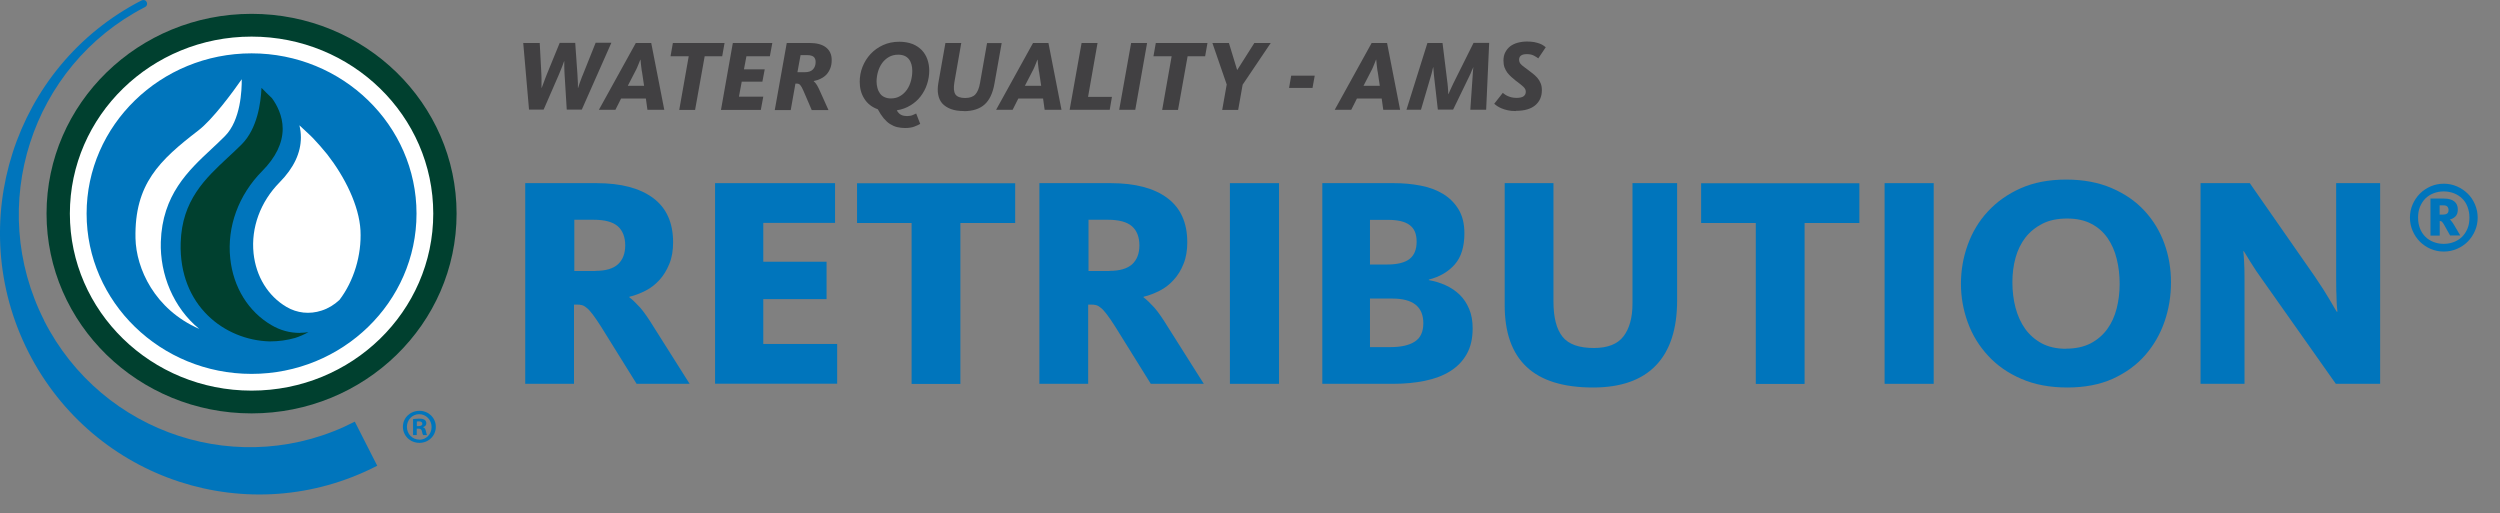<svg viewBox="0 0 224 46" xmlns="http://www.w3.org/2000/svg" xmlns:xlink="http://www.w3.org/1999/xlink"><rect x="0" y="0" width="224" height="46" fill="#808080" stroke="none"/><clipPath id="a"><path d="m0 0h40.91v44.31h-40.91z"/></clipPath><clipPath id="b"><path d="m0 0h40.91v44.31h-40.91z"/></clipPath><g fill="#414042"><path d="m46.9 3.85h1.46l.15 2.86c0 .13.01.25.01.38s0 .25 0 .36v.28.14h.02s.02-.07.05-.14c.03-.08.07-.17.11-.29s.09-.24.14-.38.11-.28.16-.41l1.15-2.81h1.39l.2 2.84c0 .13.01.26.02.4s.01.25.02.36v.28.14h.03s.02-.07.04-.15.06-.17.09-.27c.04-.11.08-.22.13-.35s.09-.26.15-.38l1.15-2.88h1.41l-2.65 5.99h-1.35l-.19-3.1c0-.13-.01-.26-.02-.39s-.01-.26-.01-.37 0-.21 0-.3 0-.14 0-.17h-.02s-.03.09-.06.17-.07.18-.11.3c-.04.11-.09.24-.15.37-.05.13-.11.27-.16.39l-1.35 3.1h-1.31l-.52-5.99z"/><path d="m55.13 9.84h-1.47l3.31-5.99h1.38l1.17 5.99h-1.51l-.14-1.01h-2.22l-.51 1.01zm2.38-3.43c-.02-.13-.04-.26-.05-.39-.02-.13-.03-.24-.04-.34 0-.1-.02-.21-.03-.33h-.02c-.05.12-.09.23-.13.33s-.09.21-.14.34-.12.26-.19.39l-.66 1.28h1.46l-.19-1.28z"/><path d="m61.71 5.04h-1.63l.21-1.19h4.63l-.21 1.19h-1.57l-.86 4.81h-1.42z"/><path d="m65.68 3.85h3.52l-.22 1.19h-2.1l-.22 1.17h1.86l-.21 1.11h-1.85l-.25 1.34h2.18l-.22 1.19h-3.57l1.06-5.99z"/><path d="m70.49 3.85h2.03c.65 0 1.15.13 1.49.4s.51.64.51 1.12c0 .29-.04.54-.13.76s-.2.4-.34.55-.31.27-.51.37-.41.17-.63.21v.02c.1.08.2.2.29.35s.2.37.32.65l.71 1.58h-1.5l-.74-1.72c-.11-.26-.21-.43-.29-.52s-.18-.13-.31-.13h-.12l-.42 2.37h-1.43l1.07-5.99zm1.61 2.62c.34 0 .58-.08.74-.25s.24-.39.24-.66c0-.22-.06-.37-.18-.47s-.31-.15-.58-.15h-.59l-.28 1.53h.66z"/><path d="m80.36 9.9c.11.2.25.33.4.4s.32.1.51.1.37-.03.51-.09.25-.11.31-.14l.36.93c-.11.07-.29.15-.52.24s-.51.13-.84.13c-.25 0-.48-.03-.7-.08s-.43-.15-.63-.27-.39-.3-.58-.52c-.18-.22-.36-.49-.53-.81-.53-.19-.94-.51-1.21-.95-.28-.44-.41-.94-.41-1.51 0-.46.08-.91.25-1.34s.41-.81.72-1.15c.31-.33.68-.6 1.12-.8s.92-.3 1.46-.3c.44 0 .83.07 1.17.2s.61.32.84.55c.22.23.39.51.5.82.11.32.17.65.17 1.01 0 .43-.07.84-.2 1.23-.13.4-.32.75-.57 1.08s-.55.59-.91.81-.76.37-1.21.44zm-.54-1.08c.32 0 .6-.07.84-.22.24-.14.44-.33.6-.56s.28-.49.36-.79.12-.59.12-.9c0-.2-.02-.39-.07-.57-.05-.17-.12-.33-.22-.46s-.23-.24-.39-.31-.35-.11-.58-.11c-.32 0-.6.07-.84.21s-.44.32-.6.54c-.16.23-.29.48-.37.77-.08.28-.13.58-.13.88 0 .21.03.41.08.59.05.19.13.35.23.49s.23.25.4.32c.16.08.35.12.58.12z"/><path d="m86.37 9.95c-.46 0-.85-.06-1.17-.18s-.58-.29-.77-.5-.31-.48-.37-.8c-.06-.31-.05-.67.02-1.06l.63-3.56h1.42l-.62 3.54c-.08.49-.05.84.09 1.06.15.22.44.33.87.33s.72-.11.92-.32c.2-.22.34-.56.42-1.03l.63-3.57h1.31l-.65 3.65c-.15.85-.45 1.47-.89 1.86s-1.06.59-1.86.59z"/><path d="m90.72 9.84h-1.47l3.31-5.99h1.38l1.17 5.99h-1.51l-.14-1.01h-2.22l-.51 1.01zm2.37-3.43c-.02-.13-.04-.26-.05-.39-.02-.13-.03-.24-.04-.34 0-.1-.02-.21-.03-.33h-.02c-.05.12-.09.23-.13.33s-.09.21-.14.34-.12.26-.19.39l-.66 1.28h1.46l-.19-1.28z"/><path d="m96.91 3.85h1.43l-.85 4.83h2.14l-.2 1.16h-3.59z"/><path d="m101.35 3.85h1.43l-1.06 5.99h-1.44z"/><path d="m104.98 5.04h-1.63l.21-1.19h4.63l-.21 1.19h-1.57l-.86 4.81h-1.42z"/><path d="m109.92 7.59-1.29-3.74h1.48l.74 2.43 1.54-2.43h1.47l-2.52 3.74-.4 2.26h-1.43l.4-2.26z"/><path d="m115.69 6.78h2.11l-.2 1.1h-2.1z"/><path d="m121.06 9.84h-1.47l3.31-5.99h1.38l1.17 5.99h-1.51l-.14-1.01h-2.22l-.51 1.01zm2.37-3.43c-.02-.13-.04-.26-.05-.39-.02-.13-.03-.24-.04-.34 0-.1-.02-.21-.03-.33h-.02c-.05.12-.09.23-.13.33s-.09.21-.14.34-.12.26-.19.39l-.66 1.28h1.46l-.19-1.28z"/><path d="m127.9 3.85h1.35l.45 3.65c.01.1.02.2.03.31 0 .1.01.2.02.28 0 .09 0 .16.01.22v.12h.02s.03-.06.06-.13.06-.14.1-.23.09-.18.13-.28.09-.2.14-.3l1.82-3.65h1.4l-.27 5.99h-1.42l.2-2.89c0-.11.01-.21.02-.32 0-.1.02-.19.02-.28 0-.08.01-.15.02-.21 0-.06.01-.09.02-.1h-.02s-.02.04-.04.1c-.02.05-.05.12-.09.2-.03.08-.07.17-.11.27s-.09.2-.14.29l-1.42 2.93h-1.37l-.33-2.91c-.01-.1-.02-.19-.03-.29 0-.1-.02-.19-.02-.27s-.01-.16-.02-.22c0-.06 0-.1 0-.11h-.02s0 .05-.03.11l-.05.22c-.02.08-.04.18-.07.28s-.06.2-.09.31l-.85 2.89h-1.3l1.88-5.99z"/><path d="m135.81 9.95c-.27 0-.51-.02-.72-.07s-.39-.1-.55-.17-.29-.14-.4-.21c-.11-.08-.19-.14-.26-.2l.77-.98s.1.08.17.13.16.11.26.15.21.09.35.12c.13.03.28.05.44.05.31 0 .52-.05.65-.15s.19-.23.19-.4c0-.08-.02-.16-.05-.23s-.09-.13-.16-.21c-.07-.07-.17-.15-.28-.24s-.25-.19-.42-.32c-.14-.11-.27-.22-.4-.34s-.24-.24-.35-.38c-.1-.14-.18-.29-.25-.47-.06-.17-.09-.38-.09-.6 0-.28.05-.53.16-.74s.25-.39.44-.54c.19-.14.41-.25.67-.32s.54-.11.84-.11c.25 0 .46.02.64.05.18.04.34.08.48.13s.25.11.34.17.16.11.22.16l-.67 1c-.1-.08-.24-.16-.4-.25-.17-.09-.38-.13-.63-.13-.46 0-.69.17-.69.5 0 .09.02.17.05.24s.08.14.15.2c.07.07.15.14.25.21.1.08.22.16.36.27s.29.22.43.33.28.24.4.38.22.3.29.48c.08.18.11.39.11.63 0 .56-.2 1.01-.59 1.34s-.97.5-1.72.5z"/></g><g clip-path="url(#a)"><g clip-path="url(#b)"><path d="m40.91 19.14c0 9.89-8.23 17.9-18.37 17.9s-18.37-8.02-18.37-17.9 8.23-17.9 18.37-17.9 18.37 8.01 18.37 17.9" fill="#00402f"/><path d="m22.54 34.25c-8.56 0-15.53-6.78-15.53-15.11s6.97-15.11 15.53-15.11 15.53 6.78 15.53 15.11-6.97 15.11-15.53 15.11" fill="#0075bc"/><path d="m22.54 4.78c8.15 0 14.78 6.44 14.78 14.36s-6.63 14.36-14.78 14.36-14.78-6.44-14.78-14.36 6.63-14.36 14.78-14.36m0-1.5c-8.99 0-16.28 7.1-16.28 15.86s7.29 15.86 16.28 15.86 16.28-7.1 16.28-15.86-7.29-15.86-16.28-15.86" fill="#fff"/><path d="m3.96 28.72c-5.21-10.26-1.17-22.82 9-28.07.43-.19.18-.82-.3-.6-11.42 5.88-15.95 19.99-10.11 31.5 5.85 11.52 19.83 16.07 31.25 10.18l-2.01-3.95c-10.16 5.24-22.63 1.18-27.84-9.06" fill="#0075bc"/><path d="m14.41 21.67c.13-4.21 2.47-6.39 4.54-8.32.42-.39.82-.77 1.21-1.16 1.41-1.42 1.51-4.12 1.5-5.09-.8 1.15-2.6 3.6-3.89 4.59-3.47 2.67-5.73 4.78-5.63 9.66.06 2.7 1.7 6.36 5.71 8.12-2.3-1.88-3.53-4.87-3.44-7.81" fill="#fff"/><path d="m26.83 11.24c.08.33.13.69.13 1.07 0 1.39-.64 2.74-1.9 4.02-1.73 1.75-2.58 4.07-2.34 6.37.22 2.08 1.3 3.83 2.95 4.8.95.56 2.07.68 3.14.33.6-.19 1.14-.52 1.61-.96 1.28-1.68 1.99-4 1.88-6.22-.12-2.24-1.42-4.82-2.98-6.82-.43-.53-.86-1.02-1.28-1.46-.13-.13-.26-.25-.38-.37-.29-.26-.56-.52-.83-.77" fill="#fff"/><path d="m26.87 29.83c-.89 0-1.76-.23-2.55-.7-2.07-1.21-3.42-3.39-3.69-5.98-.3-2.83.74-5.68 2.86-7.82 1.22-1.23 1.83-2.5 1.84-3.78 0-1.21-.55-2.19-.96-2.75-.35-.33-.67-.65-.94-.93-.06 1.38-.38 3.65-1.76 5.05-.4.4-.83.8-1.24 1.18-2.03 1.89-4.13 3.84-4.24 7.66-.17 5.63 3.94 8.72 7.97 8.83.82 0 1.57-.11 2.28-.31.41-.13.82-.31 1.2-.52-.26.04-.51.06-.77.06" fill="#00402f"/><g fill="#0075bc"><path d="m37.58 36.81c-.83 0-1.48.63-1.48 1.43s.65 1.44 1.48 1.44 1.47-.64 1.47-1.44-.65-1.43-1.46-1.43m-.01 2.58c-.64 0-1.12-.51-1.12-1.14s.48-1.14 1.1-1.14 1.11.52 1.11 1.15-.47 1.14-1.09 1.14"/><path d="m37.91 38.29v-.02c.17-.05.29-.17.29-.34 0-.14-.06-.25-.15-.31-.1-.07-.22-.11-.49-.11-.24 0-.42.03-.55.04v1.43h.33v-.57h.16c.18 0 .27.07.3.22.04.18.07.3.11.35h.35c-.02-.05-.06-.13-.1-.35-.04-.19-.11-.31-.25-.35m-.4-.1h-.16v-.41s.09-.02.18-.02c.21 0 .31.09.31.22 0 .15-.15.21-.33.21"/></g></g></g><path d="m47.08 16.41h6.37c2.2 0 3.89.45 5.08 1.34s1.78 2.21 1.78 3.96c0 .74-.11 1.39-.34 1.94-.23.56-.52 1.04-.88 1.43-.36.4-.77.72-1.24.96s-.95.43-1.46.55v.05c.27.2.58.5.95.9.36.41.77 1 1.24 1.77l3.21 5.08h-4.75l-3.19-5.13c-.29-.45-.53-.81-.73-1.07s-.37-.46-.53-.59c-.15-.13-.3-.22-.45-.26-.14-.04-.31-.05-.49-.05h-.22v7.1h-4.37v-17.98zm6.27 7.86c.92 0 1.59-.2 2.02-.59.43-.4.65-.96.65-1.7s-.23-1.33-.67-1.71c-.45-.39-1.17-.58-2.16-.58h-1.73v4.59h1.89z" fill="#0075bc"/><path d="m64.07 16.41h10.75v3.56h-6.43v3.48h5.67v3.35h-5.67v4.02h6.62v3.56h-10.94v-17.98z" fill="#0075bc"/><path d="m81.68 19.98h-4.89v-3.56h14.17v3.56h-4.91v14.42h-4.37z" fill="#0075bc"/><path d="m93.15 16.41h6.37c2.2 0 3.89.45 5.08 1.34s1.78 2.21 1.78 3.96c0 .74-.11 1.39-.34 1.94-.22.56-.52 1.04-.88 1.43-.36.4-.77.72-1.24.96s-.95.43-1.46.55v.05c.27.2.58.5.95.9.36.41.77 1 1.24 1.77l3.21 5.08h-4.75l-3.19-5.13c-.29-.45-.53-.81-.73-1.07s-.37-.46-.53-.59c-.15-.13-.3-.22-.45-.26-.14-.04-.31-.05-.49-.05h-.22v7.1h-4.37v-17.98zm6.26 7.86c.92 0 1.59-.2 2.03-.59.43-.4.65-.96.65-1.7s-.23-1.33-.67-1.71c-.45-.39-1.17-.58-2.16-.58h-1.73v4.59h1.89z" fill="#0075bc"/><path d="m110.2 16.41h4.4v17.98h-4.4z" fill="#0075bc"/><path d="m118.46 16.41h6.43c.83 0 1.62.07 2.39.22.76.14 1.43.39 2.01.74s1.04.81 1.39 1.38.53 1.28.53 2.15c0 1.21-.29 2.14-.86 2.79-.58.66-1.35 1.11-2.32 1.36v.05c.52.09 1.02.24 1.5.46s.9.5 1.26.85.64.78.85 1.28.31 1.08.31 1.73c0 .92-.18 1.69-.54 2.32s-.86 1.14-1.49 1.53-1.38.67-2.25.85-1.82.27-2.85.27h-6.34v-17.98zm5.83 7.29c.92 0 1.59-.17 2.01-.5s.63-.85.63-1.55-.21-1.18-.63-1.49-1.06-.46-1.9-.46h-1.65v4zm.3 7.4c.94 0 1.66-.16 2.17-.49.51-.32.77-.87.77-1.65 0-1.48-.93-2.21-2.78-2.21h-2v4.35z" fill="#0075bc"/><path d="m142.73 34.72c-2.66 0-4.65-.62-5.95-1.85-1.31-1.23-1.96-3.07-1.96-5.52v-10.94h4.37v10.61c0 1.42.27 2.47.81 3.15s1.48 1.01 2.81 1.01c1.24 0 2.13-.35 2.66-1.05s.8-1.67.8-2.92v-10.8h4v10.5c0 2.56-.63 4.5-1.89 5.82s-3.14 1.99-5.64 1.99z" fill="#0075bc"/><path d="m157.31 19.98h-4.89v-3.56h14.18v3.56h-4.91v14.42h-4.37v-14.42z" fill="#0075bc"/><path d="m168.86 16.41h4.4v17.98h-4.4z" fill="#0075bc"/><path d="m185.22 34.72c-1.55 0-2.92-.26-4.1-.77-1.19-.51-2.18-1.2-2.98-2.07-.8-.86-1.41-1.85-1.82-2.97s-.62-2.28-.62-3.48.2-2.37.61-3.5 1-2.12 1.8-2.98c.79-.86 1.77-1.56 2.94-2.08s2.53-.78 4.08-.78 2.91.26 4.09.77 2.16 1.19 2.94 2.04 1.37 1.82 1.77 2.93.59 2.26.59 3.47-.19 2.4-.58 3.52c-.39 1.13-.97 2.13-1.74 3.01s-1.74 1.58-2.9 2.11c-1.16.52-2.52.78-4.06.78zm-.11-3.48c.86 0 1.6-.16 2.2-.47s1.1-.74 1.49-1.27.67-1.15.85-1.85.27-1.44.27-2.21-.08-1.52-.26-2.23c-.17-.71-.45-1.34-.82-1.88-.38-.54-.86-.97-1.46-1.28-.59-.31-1.31-.47-2.16-.47s-1.6.15-2.21.46-1.12.72-1.53 1.24c-.4.52-.7 1.13-.89 1.82s-.28 1.43-.28 2.2.09 1.55.28 2.27.48 1.35.86 1.89c.39.54.88.97 1.48 1.3.6.32 1.33.49 2.17.49z" fill="#0075bc"/><path d="m197.18 16.41h4.4l5.83 8.37c.58.85 1.03 1.56 1.36 2.13.33.58.54.92.61 1.03h.05c0-.05 0-.17-.03-.35-.02-.18-.03-.4-.04-.67 0-.27-.02-.57-.03-.89 0-.32-.01-.67-.01-1.03v-8.59h3.94v17.98h-3.97l-6.4-9.07c-.56-.77-.98-1.4-1.27-1.88s-.48-.79-.57-.93h-.05c.02.09.04.38.07.86.03.49.04 1.04.04 1.65v9.37h-3.94v-17.98z" fill="#0075bc"/><path d="m218.96 22.54c-.42 0-.81-.08-1.18-.24s-.69-.38-.96-.65-.49-.6-.65-.97-.24-.76-.24-1.18.08-.81.24-1.18.38-.69.65-.97c.27-.27.6-.49.96-.65.37-.16.76-.24 1.18-.24s.81.08 1.18.24.69.38.97.65.49.6.65.97.24.76.24 1.18-.08.81-.24 1.18-.38.69-.65.97c-.27.27-.6.49-.97.65s-.76.24-1.18.24zm0-.69c.33 0 .64-.06.92-.17s.53-.27.73-.47.36-.45.48-.74.17-.61.17-.97-.06-.68-.17-.97-.27-.54-.48-.74c-.2-.2-.45-.36-.73-.47s-.59-.17-.92-.17-.64.06-.92.17-.53.27-.73.47-.36.45-.48.74-.17.61-.17.97.06.68.17.97.27.53.48.74.45.36.73.47.59.17.92.17zm-1.2-4.06h1.22c.41 0 .72.09.93.26s.31.41.31.72c0 .27-.07.48-.21.62s-.31.23-.5.28c.04.03.1.09.16.17s.14.19.23.34l.54.92h-.91l-.56-1c-.08-.12-.14-.21-.18-.24-.05-.04-.11-.06-.19-.06v1.31h-.83v-3.31zm1.13 1.44c.15 0 .27-.03.36-.09s.14-.17.14-.32c0-.13-.04-.23-.11-.31s-.19-.11-.37-.11h-.32v.83h.29z" fill="#0075bc"/></svg>